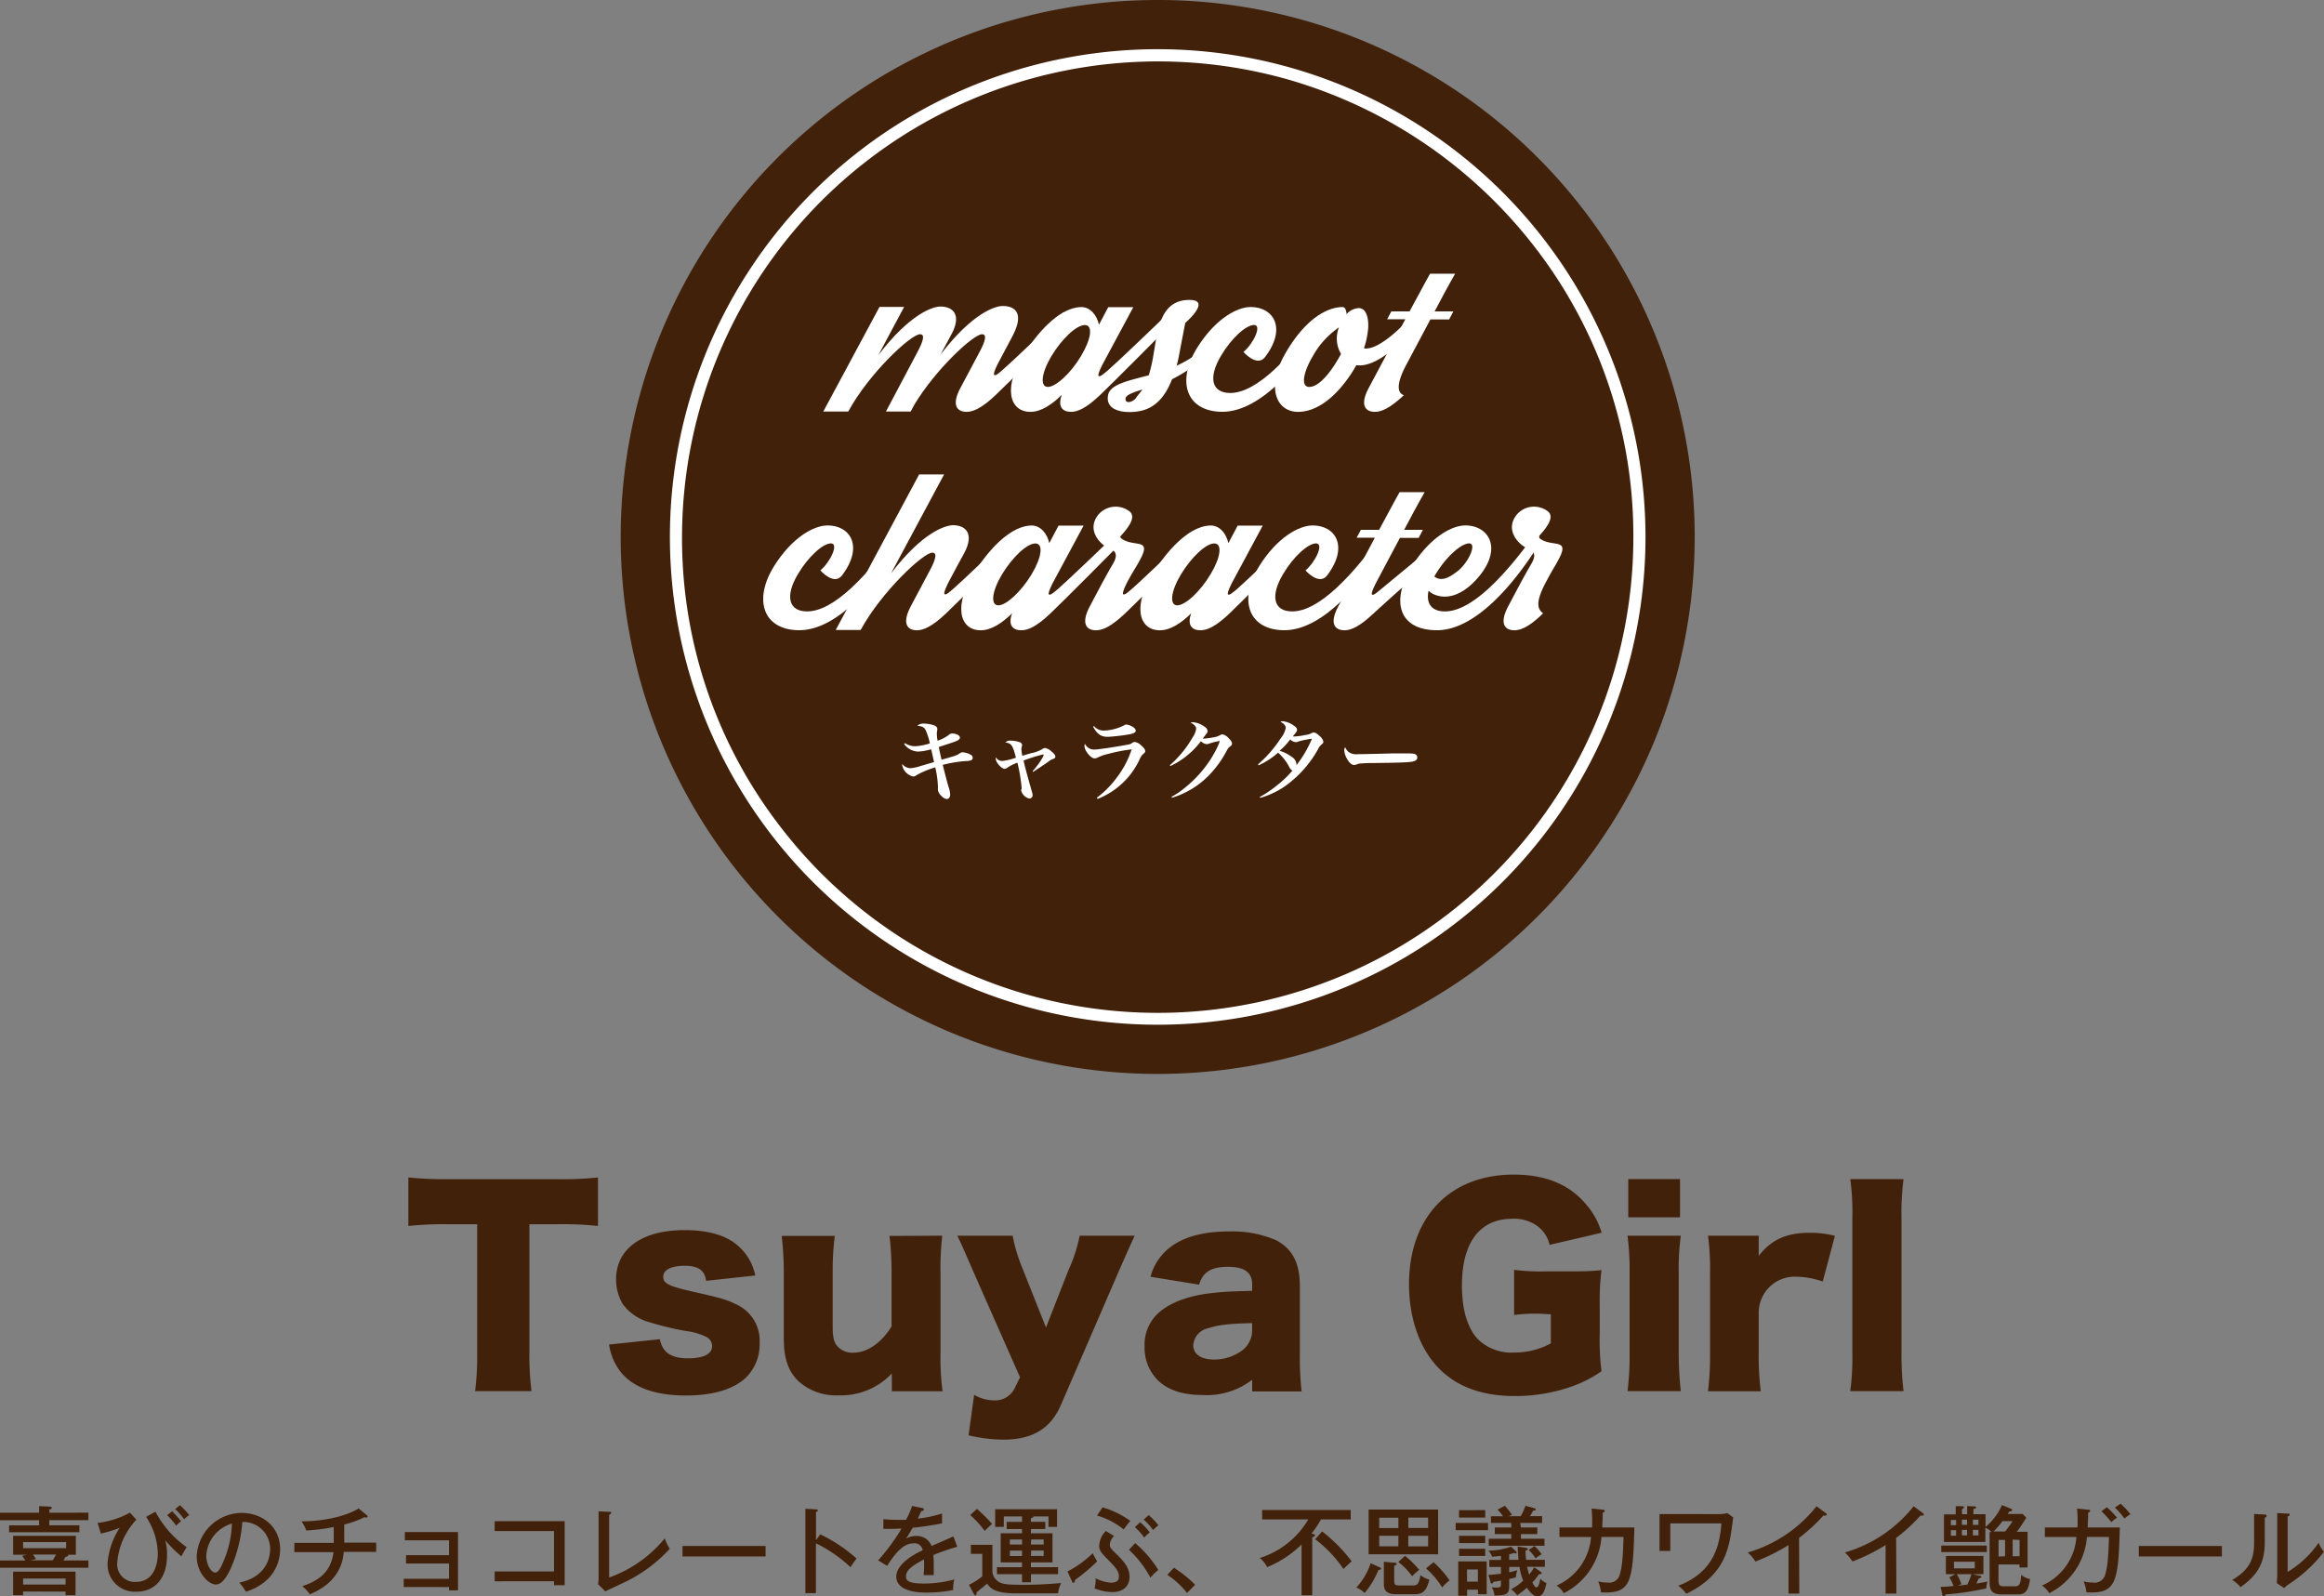 <svg xmlns="http://www.w3.org/2000/svg" viewBox="0 0 383 263.11"><rect x="0" y="0" width="383" height="263.11" fill="#808080" stroke="none"/><defs><style>.cls-1{fill:#42210b;}.cls-2{fill:#fff;}</style></defs><title>アセット 1</title><g id="レイヤー_2" data-name="レイヤー 2"><g id="レイヤー_1-2" data-name="レイヤー 1"><path class="cls-1" d="M14.57,257.19v1.2H0v-1.2H4.18c-.1-.16-.37-.54-.53-.77l.83-.18H2.16v-3.11H12.5v3.11H11.25a.14.14,0,0,1,0,.08c0,.19-.24.24-.46.27a3.35,3.35,0,0,1-.35.59Zm0-7.88v1.23H8.13v.85h4.95v1.14H1.5V251.4H6.45v-.85H0v-1.23H6.45v-1.09l1.73.08c.11,0,.35,0,.35.21s-.24.22-.4.27v.53Zm-10.76,13v.59H2.16v-3.87H12.45v3.88H10.8v-.59Zm0-8.15v1h7.09v-1Zm7,7v-1h-7v1Zm-2.13-4a9.77,9.77,0,0,0,.56-.95H5.43a7.29,7.29,0,0,1,.5.74l-.91.21Z"/><path class="cls-1" d="M22.48,250.47a11.58,11.58,0,0,0-3.17,7.25,2.9,2.9,0,0,0,3.07,3c3.44,0,3.63-3.84,3.63-4.63A11.36,11.36,0,0,0,24.08,250l1.54-.85A16.58,16.58,0,0,0,30.77,255c-.21.32-.69,1.11-.88,1.51a20.13,20.13,0,0,1-2.67-2.67,7.6,7.6,0,0,1,.3,2.58c0,3.44-1.79,5.91-5,5.91a4.49,4.49,0,0,1-4.79-4.72,12.47,12.47,0,0,1,2-5.81,17.94,17.94,0,0,1-3.11.95l-.54-1.75a14.21,14.21,0,0,0,5.33-1.7Zm5.89-1.39a18,18,0,0,1,1.47,1.65,5.59,5.59,0,0,0-.8.72,14.08,14.08,0,0,0-1.49-1.73Zm1.28-1a14.48,14.48,0,0,1,1.54,1.62,4.41,4.41,0,0,0-.85.7,10.82,10.82,0,0,0-1.47-1.68Z"/><path class="cls-1" d="M39.43,260.84c4.77-1,5.09-4.56,5.09-5.49a4.43,4.43,0,0,0-4.58-4.51,23.54,23.54,0,0,1-1.76,7.31c-.86,2-1.7,3-2.61,3-1.2,0-3.15-1.92-3.15-4.63a7.48,7.48,0,0,1,7.41-7.17c3.38,0,6.34,2.26,6.34,6a7,7,0,0,1-1.87,4.74,8.76,8.76,0,0,1-3.78,2.24A8.1,8.1,0,0,0,39.43,260.84ZM34,256.39c0,1.6.85,2.79,1.47,2.79S36.55,258,37,256.92a16.91,16.91,0,0,0,1.22-5.81A5.83,5.83,0,0,0,34,256.39Z"/><path class="cls-1" d="M56.74,254.25H62v1.52H56.66c-.37,4.75-4.31,6.42-5.59,7a6.92,6.92,0,0,0-1.25-1.34c1.89-.67,4.69-1.79,5.14-5.62H48.51v-1.52H55v-2.62a31,31,0,0,1-4.51.58,7.43,7.43,0,0,0-.8-1.51c4,0,7.67-1,9.41-2.13l1.34,1.11a.33.33,0,0,1,.13.21c0,.11-.08.19-.22.19a.54.54,0,0,1-.26-.08,15.87,15.87,0,0,1-3.36,1.22Z"/><path class="cls-1" d="M66.53,261.56V260.2H74v-2.51H66.91v-1.38H74v-2.45H66.72V252.5h8.76v9.61H74v-.54Z"/><path class="cls-1" d="M81.52,260.62V259H91.3v-6.66H81.52v-1.62H93.06v10.55H91.3v-.66Z"/><path class="cls-1" d="M100.39,249.17c.21,0,.34,0,.34.16s-.24.29-.34.34V260a20.91,20.91,0,0,0,9.16-6.45,8.22,8.22,0,0,0,.83,1.71,24.17,24.17,0,0,1-7.52,5.55c-.5.24-2.67,1.25-3.11,1.47l-1.18-1.18a6.24,6.24,0,0,0,.08-.95V249.09Z"/><path class="cls-1" d="M126.17,254.8v1.73H112.48V254.8Z"/><path class="cls-1" d="M135.17,252.88a25.26,25.26,0,0,1,6,4,13.07,13.07,0,0,0-1,1.42,23.2,23.2,0,0,0-5.7-3.94v8.21h-1.74V248.66l1.76.11c.19,0,.29.06.29.19s-.19.21-.3.24v4.64Z"/><path class="cls-1" d="M151.92,248.53c.1,0,.34.06.34.27,0,0,0,.22-.42.24-.13.29-.26.56-.59,1.25a20.07,20.07,0,0,0,4-.85l0,1.63c-2,.4-3.81.63-4.83.72-.53.9-.75,1.26-1.1,1.79a3.59,3.59,0,0,1,1.7-.43,2.59,2.59,0,0,1,2.51,1.65c1.2-.53,3.1-1.34,3.59-1.58l.64,1.71a36.67,36.67,0,0,0-3.94,1.36,16.19,16.19,0,0,1,.06,1.71c0,.75,0,1.17,0,1.6-.27,0-1.07,0-1.67,0a17.07,17.07,0,0,0,.06-2.58c-2.61,1.36-2.95,2.1-2.95,2.74s.11,1.23,3,1.23a19.21,19.21,0,0,0,4.95-.67,6.75,6.75,0,0,0-.19,1.74,22.47,22.47,0,0,1-4.42.42c-3.65,0-4.95-1.22-4.95-2.62,0-2.11,3-3.75,4.35-4.35a1.33,1.33,0,0,0-1.5-1.14c-1.18,0-2.53.75-4.35,3.71l-1.49-.91a33.2,33.2,0,0,0,3.86-5.25c-1.3.06-1.7.08-3,.06v-1.6a21.19,21.19,0,0,0,2.24.11c.64,0,1.17,0,1.49,0a12.74,12.74,0,0,0,1-2.29Z"/><path class="cls-1" d="M163.55,254.61v4.18a2,2,0,0,0,.54,1.49c.67.74,1.42.91,3.91.91a64,64,0,0,0,6.88-.29,4.91,4.91,0,0,0-.5,1.71h-6.87c-3.39,0-4.19-.71-4.83-1.6-.16.14-1.3,1.09-1.73,1.41,0,.21,0,.5-.19.5s-.24-.16-.3-.27l-.77-1.46a10.28,10.28,0,0,0,2.19-1.39v-3.7H160v-1.49ZM161,248.69a26,26,0,0,1,2.5,2.48c-.38.3-1.07,1-1.22,1.14a17.61,17.61,0,0,0-2.38-2.61Zm8.9,2.13h2.37V252h-2.37v.71h3.55v4.8h-3.55v.79h4.47v1.15h-4.47v1.34h-1.47v-1.34h-4.13v-1.15h4.13v-.79h-3.51v-4.8h3.51V252h-2.53v-1.17h2.53v-.9h-3v1.73H164v-2.91H174.2v2.91h-1.41v-1.73h-2.47c0,.19-.26.26-.43.29Zm-1.47,2.91h-2v.83h2Zm0,1.83h-2v.9h2Zm1.47-1H172v-.83h-2.06Zm0,1.89H172v-.9h-2.06Z"/><path class="cls-1" d="M175.92,259a16.72,16.72,0,0,0,4.15-3c.48.89.54,1,.75,1.33a30.54,30.54,0,0,1-3.68,3.09c0,.18,0,.43-.24.43s-.21-.18-.24-.24Zm7.68-5.84a2.18,2.18,0,0,0-.7,1.42c0,.5.14.61,1.25,1.71s2,2.13,2,3.6c0,1.12-.61,2.51-2.9,2.51a8.47,8.47,0,0,1-2.87-.61,5.4,5.4,0,0,0,.18-1.68,6.33,6.33,0,0,0,2.51.74c1.17,0,1.33-.56,1.33-1,0-.82-.42-1.38-1.6-2.59-1.34-1.36-1.65-1.68-1.65-2.54a3.62,3.62,0,0,1,1.1-2.39Zm-1.9-4.72a14.81,14.81,0,0,1,4.59,2.23,12.8,12.8,0,0,0-1.1,1.41,12.62,12.62,0,0,0-4.4-2.3Zm5.38,5.89a18.55,18.55,0,0,1,3.81,4.42,10.31,10.31,0,0,0-1.3,1.27,17.05,17.05,0,0,0-3.54-4.59Zm.82-3.44a9.28,9.28,0,0,1,1.58,1.68,5,5,0,0,0-.9.86,10.48,10.48,0,0,0-1.55-1.74Zm1.41-1.18a11.39,11.39,0,0,1,1.6,1.68,7.72,7.72,0,0,0-.88.79,9.27,9.27,0,0,0-1.55-1.73Z"/><path class="cls-1" d="M193.47,258.39a20.32,20.32,0,0,1,3.49,2.8l-1.34,1.36a13.49,13.49,0,0,0-3.25-3Z"/><path class="cls-1" d="M216.26,262.92H214.5v-8.37a17.3,17.3,0,0,1-5.67,3.73,4.39,4.39,0,0,0-1.22-1.5,14.16,14.16,0,0,0,8-6.36H208v-1.55H222.6v1.55h-4.9a15.21,15.21,0,0,1-1.57,2.34c.34.06.59.14.59.29s-.3.29-.46.32Zm1.63-10.52a26.32,26.32,0,0,1,4.87,4.93c-.19.16-1,.9-1.36,1.27a20.32,20.32,0,0,0-4.66-4.91Z"/><path class="cls-1" d="M227.31,258.28c.14.06.3.13.3.27s-.29.21-.43.19a15.26,15.26,0,0,1-2.27,3.81,5.1,5.1,0,0,0-1.38-.91,10.62,10.62,0,0,0,2.35-4Zm9.7-2.11H225.55V248.8H237Zm-6.55-4.32v-1.71H227.3v1.71Zm0,3v-1.73H227.3v1.73Zm-.69,2.71c.18,0,.4,0,.4.18s-.19.24-.4.32v2.37c0,.75.06.88,1,.88h1.83c.9,0,1.18,0,1.5-1.7a4.23,4.23,0,0,0,1.47.74c-.54,2-1.14,2.4-2.51,2.4h-3c-1.9,0-2-1-2-1.81v-3.54Zm1.78-1.14a16.58,16.58,0,0,1,2.34,2.31,14.37,14.37,0,0,0-1.18,1.05,10.91,10.91,0,0,0-2.26-2.34Zm3.81-4.59v-1.71H232.1v1.71Zm-3.27,1.3v1.73h3.27v-1.73Zm4.16,4.34a16.86,16.86,0,0,1,2.64,3,7.19,7.19,0,0,0-1.22,1.17,13.43,13.43,0,0,0-2.66-3.15Z"/><path class="cls-1" d="M245.23,251v1.2H239.9V251Zm-.22,6.34v5.41h-1.44V262h-1.79v1h-1.46v-5.65Zm-.24-8.45v1.22h-4.32V248.9Zm0,4.24v1.19h-4.32v-1.19Zm0,2.13v1.19h-4.32v-1.19Zm-3,3.41v2h1.79v-2Zm12.13.38a.33.33,0,0,1,.16.22c0,.1-.11.18-.27.18a.42.42,0,0,1-.18,0,7.55,7.55,0,0,1-1.07,1.36c.35.64.46.81.66.81.37,0,.53-.81.66-1.44a2.33,2.33,0,0,0,1,.72c-.16.75-.46,2.21-1.44,2.21-.77,0-1.39-.85-1.79-1.43a14,14,0,0,1-1.6,1.25,4.5,4.5,0,0,0-1-1,8.72,8.72,0,0,0,2-1.41,9.62,9.62,0,0,1-.61-2.27h-1.7v.88c.53-.1.94-.22,1.34-.34a4.08,4.08,0,0,0-.24,1.18c-.27.08-.48.13-1.1.27v1.15c0,1.43-.58,1.54-2.43,1.59a3.21,3.21,0,0,0-.45-1.38,6.68,6.68,0,0,0,.8.06c.61,0,.72-.14.72-.54v-.62c-.8.16-1,.18-1.25.21,0,.11-.1.27-.26.27s-.16-.06-.22-.27l-.34-1.15c.53,0,1.52-.13,2.07-.19v-1.12h-1.92v-1.15h1.92v-.67c-.86.11-1.17.13-1.47.14a2.86,2.86,0,0,0-.59-1,11.66,11.66,0,0,0,3.73-.66l.78.75c.11.11.14.16.14.21a.16.16,0,0,1-.16.16.62.62,0,0,1-.3-.08,5.06,5.06,0,0,1-.77.22v.91h1.54c-.08-.9-.11-1.38-.14-2.19l1.22.19c.16,0,.45.08.45.24s-.29.22-.38.24c0,.61.06,1.15.1,1.52h3.09v1.15h-2.93a9.94,9.94,0,0,0,.34,1.28,6.86,6.86,0,0,0,.82-1.2Zm-3.25-7.3h2.71v1.09h-2.71v.77h3.89v1.15h-9.19v-1.15h3.71v-.77h-2.71v-1.09h2.71V251h-3.35v-1.1h2a9.66,9.66,0,0,0-.9-1.09l1.2-.64a14.48,14.48,0,0,1,1.17,1.5l-.56.22h2a10.91,10.91,0,0,0,.78-1.71l1.42.38c.13,0,.26.1.26.22s-.18.19-.43.22c-.3.56-.35.63-.51.88h2V251h-3.59Zm2.24,3.07a7.5,7.5,0,0,1,1.18,1.34,5.63,5.63,0,0,0-1,.69,6.61,6.61,0,0,0-1.14-1.39Z"/><path class="cls-1" d="M264.13,248.82c.19,0,.32,0,.32.18s-.06.22-.32.29c0,.4,0,1-.08,2.46h5.3c-.24,9.25-.62,10.93-5.51,10.69a6.5,6.5,0,0,0-.45-1.81,5.37,5.37,0,0,0,1.5.19,1.79,1.79,0,0,0,2.08-1.41c.22-.79.5-2,.59-6.1h-3.63a11.34,11.34,0,0,1-6.21,9.27,4.12,4.12,0,0,0-1.2-1.26,9.47,9.47,0,0,0,5.68-8H257v-1.57h5.38a23.88,23.88,0,0,0-.08-3.12Z"/><path class="cls-1" d="M283.52,249.55a4.68,4.68,0,0,0,1.12-.18l1,.72c-.06.42-.3,2.29-.37,2.67-.67,4.19-2.24,7.39-7.36,9.92a6.49,6.49,0,0,0-1.33-1.33c5.65-2.16,6.82-6.29,7.11-10.28h-8.42v4.55h-1.78v-6.08Z"/><path class="cls-1" d="M296.53,262.65h-1.78v-8a31.26,31.26,0,0,1-5.46,2.71,6.92,6.92,0,0,0-1.25-1.49,22.41,22.41,0,0,0,11.33-7.62l1.54,1.14a.31.31,0,0,1,.14.26c0,.11-.14.14-.26.14a1,1,0,0,1-.3,0,27.93,27.93,0,0,1-4,3.68Z"/><path class="cls-1" d="M312.53,262.65h-1.78v-8a31.26,31.26,0,0,1-5.46,2.71,6.92,6.92,0,0,0-1.25-1.49,22.41,22.41,0,0,0,11.33-7.62l1.54,1.14a.31.31,0,0,1,.14.26c0,.11-.14.14-.26.14a1,1,0,0,1-.3,0,27.93,27.93,0,0,1-4,3.68Z"/><path class="cls-1" d="M325.06,259.45l1.22.27c.08,0,.26.06.26.18s-.27.22-.43.24c-.18.4-.29.61-.4.83.3,0,.75-.11,1.83-.3a4.33,4.33,0,0,0-.19,1.12,47.23,47.23,0,0,1-6.74,1c0,.18-.1.32-.24.32s-.21,0-.27-.29l-.29-1.29c.58,0,1,0,2.14-.14a8,8,0,0,0-.7-1.44l1-.5h-1.57v-3h6.19v3Zm2.37-4.72v1.07h-7.51v-1.07Zm6.72-2.27v5.89h-1.33v-.5h-3.46v2.59c0,.8.18,1,.8,1H332c.64,0,1-.06,1.1-1.89a3,3,0,0,0,1.46.7c-.32,2.31-1,2.53-2.19,2.53h-2.48c-1.31,0-2-.4-2-1.92v-8.37h.3a2.56,2.56,0,0,0-1-.69v2.34h-6.82v-4.55h1.94v-1.34l.93,0c.29,0,.4,0,.4.18s-.1.21-.3.3v.83h.85v-1.34l1.22.06c.06,0,.26,0,.26.16s-.1.18-.45.27v.85h2v2.1a9.75,9.75,0,0,0,2.71-3.6l1.54.63a.19.19,0,0,1,.13.18c0,.18-.16.21-.5.27a4.28,4.28,0,0,1-.21.38h2.46l.59.64c-.9,1.39-1,1.55-1.57,2.3Zm-11.78-1.09v-.86h-.86v.86Zm-.86.83v.91h.86v-.91Zm.51,5.2v1.09h3.43V257.4Zm.66,3.92c.53,0,1-.1,1.55-.16a15.17,15.17,0,0,0,.67-1.71h-2.4a9.17,9.17,0,0,1,.74,1.63Zm1.5-10v-.86h-.85v.86Zm-.85.83v.91h.85v-.91Zm2.72-.83v-.86h-.91v.86Zm-.91.83v.91h.91v-.91Zm5.3.26a14.5,14.5,0,0,0,1.23-1.7H330a11.94,11.94,0,0,1-1.47,1.7Zm0,4.08V253.8h-1.07v2.74Zm1.25-2.74v2.74h1.14V253.8Z"/><path class="cls-1" d="M344.13,248.82c.21,0,.32,0,.32.18s-.06.22-.32.29c0,.4,0,1-.08,2.46h5.3c-.24,9.25-.62,10.93-5.51,10.69a6.5,6.5,0,0,0-.45-1.81,5.37,5.37,0,0,0,1.5.19,1.79,1.79,0,0,0,2.08-1.41c.22-.79.5-2,.59-6.1h-3.63a11.34,11.34,0,0,1-6.21,9.27,4.12,4.12,0,0,0-1.2-1.26,9.47,9.47,0,0,0,5.68-8H337v-1.57h5.38a23.88,23.88,0,0,0-.08-3.12Zm3.09-.4a16.66,16.66,0,0,1,1.67,1.71,7.69,7.69,0,0,0-.94.74,14.4,14.4,0,0,0-1.63-1.79Zm2.26-.58a11.86,11.86,0,0,1,1.63,1.74,5,5,0,0,0-1,.7,11.5,11.5,0,0,0-1.58-1.81Z"/><path class="cls-1" d="M366.17,254.8v1.73H352.48V254.8Z"/><path class="cls-1" d="M373.17,249.62c.16,0,.37,0,.37.21s-.18.26-.3.3v3.94c0,3.23-.91,5.36-4,7.52a4.5,4.5,0,0,0-1.38-1.18c3.18-1.87,3.62-3.84,3.62-6.2v-4.69Zm3.84-.16c.18,0,.32,0,.32.19s-.16.21-.32.29v9.14a16.76,16.76,0,0,0,5.11-4.82,4.66,4.66,0,0,0,.88,1.49,23.65,23.65,0,0,1-5.67,5.27,5.09,5.09,0,0,0-.9.71l-1.2-.8c0-.32.06-.8.06-1.25V249.38Z"/><path class="cls-1" d="M87.25,222.94a47.7,47.7,0,0,0,.34,6.34H78.3a46.57,46.57,0,0,0,.34-6.34V201.77h-5a56.86,56.86,0,0,0-6.34.29v-8a57.56,57.56,0,0,0,6.26.29H92a55.34,55.34,0,0,0,6.55-.29v8a54.43,54.43,0,0,0-6.55-.29H87.25Z"/><path class="cls-1" d="M108.75,220.72c.42,2.18,1.85,3.15,4.66,3.15,2.52,0,3.95-.71,3.95-2a1.72,1.72,0,0,0-.92-1.51,10.92,10.92,0,0,0-3.44-1,49.44,49.44,0,0,1-6.22-1.51,8,8,0,0,1-4.2-3,8,8,0,0,1-1.05-4c0-5,4.24-8.11,11.26-8.11,4,0,7,.88,8.95,2.69a8.72,8.72,0,0,1,2.73,4.79l-8.11.88c-.21-1.72-1.26-2.48-3.53-2.48s-3.53.71-3.53,1.81.88,1.55,5,2.48,5.42,1.26,6.89,2a6.59,6.59,0,0,1,4,6.43,7.71,7.71,0,0,1-2.14,5.59c-2,2-5.46,3.07-10,3.07-5.29,0-9-1.43-11-4.2a9.75,9.75,0,0,1-1.68-4.2Z"/><path class="cls-1" d="M155.29,203.66A46.75,46.75,0,0,0,155,210v13a41.14,41.14,0,0,0,.34,6.3h-8.36v-1.81a11.05,11.05,0,0,1,0-1.13,11.49,11.49,0,0,1-8.74,3.61,9.26,9.26,0,0,1-6.68-2.35c-1.68-1.68-2.39-3.74-2.39-7.06V210a53.76,53.76,0,0,0-.34-6.3h8.74a47.54,47.54,0,0,0-.34,6.3v8.61c0,1.72.17,2.48.67,3.15a3.29,3.29,0,0,0,2.73,1.18c2.31,0,4.66-1.64,6.3-4.33V210a51,51,0,0,0-.34-6.3Z"/><path class="cls-1" d="M160.28,209.29c-1.81-4.2-2-4.58-2.52-5.63h9.12a27.91,27.91,0,0,0,1.64,5.42l3.86,9.71,3.74-9.54a25,25,0,0,0,1.81-5.59H187c-1,2.18-1,2.18-2.52,5.63l-9.62,22.22c-1.68,3.95-4.71,5.76-9.49,5.76a25.27,25.27,0,0,1-5.75-.71l.92-6.68a6.42,6.42,0,0,0,3.28.92,3.57,3.57,0,0,0,3.4-2l.88-1.81Z"/><path class="cls-1" d="M206.36,211.73c0-2-1.22-2.94-4-2.94s-4.12.88-4.75,2.94l-8-1.3a9,9,0,0,1,3.53-5.08c2.27-1.6,5.38-2.39,9.45-2.39a18.23,18.23,0,0,1,7.77,1.47c2.69,1.47,3.86,3.78,3.86,7.56v11.34a48.66,48.66,0,0,0,.29,6h-8.15v-1.93a12.2,12.2,0,0,1-8.15,2.52c-3.19,0-5.59-.76-7.27-2.31a7.56,7.56,0,0,1-2.31-5.71,7.06,7.06,0,0,1,3.07-6.13c2.14-1.51,5-2.39,8.74-2.73,1.64-.17,2.9-.21,5.92-.29Zm0,6.34c-3.74.08-5.54.29-7.27.84a3.11,3.11,0,0,0-2.44,2.77c0,1.51,1.26,2.39,3.45,2.39a7.78,7.78,0,0,0,4.75-1.6,4.23,4.23,0,0,0,1.51-3.23Z"/><path class="cls-1" d="M253.69,216.52a26.91,26.91,0,0,0-4.16.21v-7.44a35.92,35.92,0,0,0,5.5.25h3.36c2.14,0,3.7,0,5.54-.21a39.89,39.89,0,0,0-.29,5.71v4.71a42.88,42.88,0,0,0,.29,6.26,20.8,20.8,0,0,1-5.33,2.65,28.07,28.07,0,0,1-8.91,1.43c-5.33,0-9.49-1.47-12.48-4.49-3.19-3.19-5-8.19-5-13.95,0-11,6.68-18.06,17.26-18.06,5.25,0,9.24,1.64,12,5a12.2,12.2,0,0,1,2.48,4.58l-8.57,2a5.31,5.31,0,0,0-1.89-3,6.47,6.47,0,0,0-4.24-1.3c-5.38,0-8.32,3.91-8.32,11,0,3.91.88,6.93,2.56,8.78a7.88,7.88,0,0,0,6,2.27,12.58,12.58,0,0,0,6.09-1.51v-4.79Z"/><path class="cls-1" d="M277,203.66a41.75,41.75,0,0,0-.34,6.34v12.94a57.3,57.3,0,0,0,.34,6.34h-8.78a47,47,0,0,0,.34-6.34V210a45,45,0,0,0-.34-6.34Zm-.13-9.33v6.3h-8.53v-6.3Z"/><path class="cls-1" d="M300.39,211.22a13.57,13.57,0,0,0-4.29-.8,5.94,5.94,0,0,0-6.26,6V223a45.94,45.94,0,0,0,.34,6.3h-8.7a47,47,0,0,0,.34-6.34V210a41.39,41.39,0,0,0-.34-6.34h8.36V207c2.06-2.69,4.58-3.82,8.4-3.82a17,17,0,0,1,4.16.5Z"/><path class="cls-1" d="M313.71,194.34a42.83,42.83,0,0,0-.34,6.34v22.26a50.31,50.31,0,0,0,.34,6.34h-8.78a42.45,42.45,0,0,0,.34-6.34V200.68a40.38,40.38,0,0,0-.34-6.34Z"/><path class="cls-1" d="M279.29,88a88.5,88.5,0,1,1-89-88,88.5,88.5,0,0,1,89,88"/><path class="cls-2" d="M211.91,13a78.93,78.93,0,0,1,40.9,27.56,77.67,77.67,0,0,1,16.37,47.55,78.38,78.38,0,0,1-140.4,48.37,77.67,77.67,0,0,1-16.38-47.55A78.46,78.46,0,0,1,211.91,13h0m.53-1.92a80.39,80.39,0,1,0,58.74,77,80.46,80.46,0,0,0-58.74-77"/><path class="cls-2" d="M149.15,122.49a3.11,3.11,0,0,0,1.74.5,9.67,9.67,0,0,0,2.35-.47,9.76,9.76,0,0,0-.71-2.22c-.25-.45-.57-.61-1.35-.68a1.48,1.48,0,0,1,1.12-.36,5.68,5.68,0,0,1,1.36.2c.59.16.81.36.81.74a1.8,1.8,0,0,1-.07.45,2.51,2.51,0,0,0,0,.43,5.53,5.53,0,0,0,.12,1,6.42,6.42,0,0,0,1.84-.95.75.75,0,0,1,.57-.24,2,2,0,0,1,.86.2q.4.19.4.48c0,.25-.2.42-.74.63s-2.1.71-2.73.91c.14.78.18.93.45,2.1,2.19-.61,2.48-.7,2.93-1,.28-.19.36-.22.54-.22a3,3,0,0,1,1.3.39.58.58,0,0,1,.37.54.45.45,0,0,1-.31.4,2.66,2.66,0,0,1-.86.11,22.57,22.57,0,0,0-3.78.63c.6,2.31.74,2.91,1,3.74a4,4,0,0,1,.23,1.14c0,.45-.22.75-.57.75a1.4,1.4,0,0,1-.84-.48,1.72,1.72,0,0,1-.61-1,2.83,2.83,0,0,1,0-.37,1.21,1.21,0,0,0,0-.29,16.18,16.18,0,0,0-.44-3.08,15.24,15.24,0,0,0-2.93,1.2c-.42.27-.51.31-.7.31a2.4,2.4,0,0,1-1.81-1.82,1.11,1.11,0,0,1,0-.25,1.77,1.77,0,0,0,1.33.7,7.42,7.42,0,0,0,1.79-.39l1.48-.43.64-.18c-.19-.91-.33-1.55-.48-2.12a8.76,8.76,0,0,1-2.15.38,2.94,2.94,0,0,1-2.3-1.25Z"/><path class="cls-2" d="M170.19,127.09a13.27,13.27,0,0,0,1.61-2.2,2.14,2.14,0,0,0,.2-.47s0-.07-.12-.07a26,26,0,0,0-3.2,1c.39,1.63.57,2.28,1.37,5.09a2.32,2.32,0,0,1,.12.63.52.52,0,0,1-.54.54,1.83,1.83,0,0,1-1.34-1.32v-.09c0-.09.09-.16.09-.2a26.78,26.78,0,0,0-.71-4.3,7.19,7.19,0,0,0-1.66.83.75.75,0,0,1-.44.18c-.53,0-1.46-1.06-1.47-1.66a1.31,1.31,0,0,1,0-.25,1.25,1.25,0,0,0,1.09.62,10.44,10.44,0,0,0,2.24-.54c-.54-2.07-.74-2.38-1.75-2.51a1.09,1.09,0,0,1,.88-.3,4.59,4.59,0,0,1,1.49.26.53.53,0,0,1,.4.49c0,.06,0,.06-.06.23a1.63,1.63,0,0,0-.06.41,6.62,6.62,0,0,0,.15,1.11c.25-.09.25-.09,1.52-.45a5.57,5.57,0,0,0,1.81-.68.74.74,0,0,1,.42-.16,2.19,2.19,0,0,1,1.13.64c.38.3.56.55.56.77s-.07.31-.55.46a2.09,2.09,0,0,0-.54.34c-.77.56-2,1.35-2.59,1.74Z"/><path class="cls-2" d="M180.75,131.49a16.11,16.11,0,0,0,3.45-3.54,15.65,15.65,0,0,0,2.3-4.44,25.48,25.48,0,0,0-3.88.75,7.09,7.09,0,0,0-1.69.58,1.21,1.21,0,0,1-.55.15c-.61,0-1.66-1.26-1.66-2.05a.69.69,0,0,1,.09-.34,1.64,1.64,0,0,0,1.54.94c.56,0,3.14-.38,5.05-.73.88-.15.91-.16,1.24-.4a.67.67,0,0,1,.41-.12,1.94,1.94,0,0,1,1,.55c.46.39.68.7.68.93s-.06.28-.28.45a2.66,2.66,0,0,0-.67,1,12.77,12.77,0,0,1-6.88,6.45Zm-.46-11.82a2.07,2.07,0,0,0,1.61.74,7.85,7.85,0,0,0,3.36-.87.59.59,0,0,1,.38-.12,2.45,2.45,0,0,1,1.16.46c.26.19.37.35.37.56s-.23.45-1.12.6a31.58,31.58,0,0,1-3.46.4c-1.14,0-1.74-.41-2.45-1.67Z"/><path class="cls-2" d="M192.78,126.13a17.77,17.77,0,0,0,3.73-4.54,3.4,3.4,0,0,0,.62-1.47.71.71,0,0,0-.21-.51,1.53,1.53,0,0,0-.71-.49.83.83,0,0,1,.38-.09,3.8,3.8,0,0,1,1.95.76.94.94,0,0,1,.47.67c0,.2,0,.26-.39.73l-.41.54.29,0a14,14,0,0,0,1.52-.21,2.93,2.93,0,0,0,1-.33c.26-.13.32-.16.44-.16a1.85,1.85,0,0,1,1,.61c.38.36.57.66.58.89a.57.57,0,0,1-.28.47c-.31.22-.32.23-.74,1a17.55,17.55,0,0,1-2.55,3.54,14.26,14.26,0,0,1-6.32,3.94l-.07-.16a12.43,12.43,0,0,0,2.11-1.42,19.77,19.77,0,0,0,4.38-4.85,17.25,17.25,0,0,0,1.33-2.54,1.87,1.87,0,0,0,.06-.19.76.76,0,0,0,0-.16.45.45,0,0,0,0-.16h0s0,.09-.06.07,0,.06-.06.07l-.16.05a8.43,8.43,0,0,0-1.11.27l-.55.18-.19,0a1.42,1.42,0,0,1-.91-.49,13.43,13.43,0,0,1-5,4.09Z"/><path class="cls-2" d="M207.61,131.36a18,18,0,0,0,2.86-1.94A16.66,16.66,0,0,0,213,127c-.19-.07-.31-.2-.51-.55a8.14,8.14,0,0,0-1.86-2.4,12.91,12.91,0,0,1-3.21,2.09l-.1-.16a20,20,0,0,0,3.76-4.32,3.8,3.8,0,0,0,.82-1.71c0-.34-.34-.72-.88-1a.89.89,0,0,1,.35-.08,3.66,3.66,0,0,1,1.74.64c.45.29.65.52.65.76s-.16.44-.71,1.11l.31,0a10,10,0,0,0,1.74-.24,2.8,2.8,0,0,0,1-.28.67.67,0,0,1,.41-.13c.25,0,.53.17,1,.61a1.62,1.62,0,0,1,.59.9c0,.16-.09.29-.29.44a2.35,2.35,0,0,0-.62.85,18.53,18.53,0,0,1-5.42,6.05,13.86,13.86,0,0,1-4.07,1.92Zm6.37-9.14a1.12,1.12,0,0,1-.45.1,1.43,1.43,0,0,1-.89-.46,11.77,11.77,0,0,1-1.76,1.88,6.42,6.42,0,0,1,2,1,1.55,1.55,0,0,1,.78,1.22.76.76,0,0,1,0,.16,19.21,19.21,0,0,0,2.55-4.36,13.57,13.57,0,0,0-2.25.45"/><path class="cls-2" d="M222.35,124a2.23,2.23,0,0,0,1.46.3c.58,0,3.26-.06,5.79-.13.25,0,1.2,0,1.64,0,1.46,0,1.91,0,2.15.25a.57.57,0,0,1,.18.44c0,.37-.32.6-.95.69-.82.11-2.11.16-6.52.21-.67,0-.75,0-1.81.07a1.73,1.73,0,0,0-.64.13,1.31,1.31,0,0,1-.5.12c-.35,0-.75-.32-1.09-.9a3.22,3.22,0,0,1-.52-1.52.55.55,0,0,1,.17-.48,2.21,2.21,0,0,0,.63.84"/><path class="cls-2" d="M175.46,53.76c-.73.75-9.28,9.39-11.39,11.36-2.24,2.13-3.69,2.76-4.76,2.76-1.72,0-2.5-1.25-1-4,1.07-2,1.85-3.46,3-5.64,1.09-2,1.4-3.15.52-3.15-1.4,0-7.62,5.75-11.15,11.62l-.6,1.12H146s3.82-7.2,5.1-9.62c1.07-2,1.4-3.12.52-3.12-1.51,0-8.45,6.5-11.83,12.74l.05-.08-.05.08h-4.11l9.26-17.24H149l-4.24,7.93c5.23-6.84,9-8,10.22-8,2,0,3.72,1.3,1.64,4.91-.55,1-.91,1.69-1.61,3,5.23-6.84,9-8,10.24-8,2,0,3.61,1.14,1.64,4.91l-2.18,4.11c-.39.7-1.09,2.13-.86,2.34s.83-.34,1.48-.91c1-.83,8.87-8.32,9.83-9.33C175.69,51.21,175.72,53.47,175.46,53.76Z"/><path class="cls-2" d="M192.67,53.76c-.73.75-9.31,9.39-11.39,11.36-2.24,2.13-3.67,2.76-4.76,2.76-1.46,0-2.24-.88-1.53-2.81-1.53,1.53-3.38,2.81-5.17,2.81-3.54,0-4.6-4.16-.91-9.78s7-7.49,9.31-7.49c1.48,0,2.57,1.38,2.89,2.91.91-1.69,1.53-2.89,1.53-2.89l4.13,0s-3.72,6.92-4.84,9c-.39.7-1.09,2.13-.88,2.34s.83-.34,1.51-.91c1-.83,8.87-8.32,9.83-9.33C192.9,51.21,192.93,53.47,192.67,53.76Zm-14.51,4.91c1.69-2.81,2-5.1.62-5.1s-3.8,2.29-5.49,5.1-1.92,5.1-.6,5.1S176.5,61.48,178.16,58.67Z"/><path class="cls-2" d="M204,53.5c-2.34,3.51-7.46,7.33-10.84,9-1.77,4.55-4.42,5.41-7.07,5.41-1.61,0-3.9-.52-3.48-2.78.31-1.79,3.38-2.39,6.71-3.28a23.6,23.6,0,0,0,.7-2.94c.73-4.08,1-9.15,5.54-9.46s-.23,3.77-.23,3.77l-1,5.2a17.39,17.39,0,0,1-.42,1.85c2.73-1.22,6.11-3.56,9.91-8.5C204.42,51.21,204.24,53.16,204,53.5Zm-16.74,12c.31-.42.65-.78,1-1.3-1.51.47-2.65.88-2.76,1.43C185.34,66.6,186.64,66.39,187.29,65.51Z"/><path class="cls-2" d="M218.23,53.65c-3.82,6.21-10.37,14.22-16.77,14.22-5.88,0-7.7-4.91-4.13-10.61,2.91-4.63,6.47-6.66,8.79-6.66,3.74,0,6,3.46,2.37,8.24-1.33,1.74-3.56-.83-3.56-.83,1.66-1.4,3.09-4.45,1.74-4.45s-3.8,2.26-5.46,5.1c-2.13,3.59-1.53,6.11,1.53,6.11,4.47,0,10.06-6.06,15.05-13.05C218.2,51.16,218.44,53.32,218.23,53.65Z"/><path class="cls-2" d="M233.36,53.76c-.23.26-5.8,7.07-9.83,6.42-.26.47-.55.94-.86,1.43-2.83,4.24-5.9,6.27-8.76,6.27-3.54,0-5.38-4-2-9.78s7-7.49,9.33-7.49c.47,0,.62.55.68,1.17a2.82,2.82,0,0,1,2-1c1.43,0,1.77,2.18,1.48,4a13,13,0,0,1-.62,2.63c2.42.44,6.71-4,7.31-4.81S233.62,53.47,233.36,53.76ZM221,58.33a5,5,0,0,1-.34-4.37,14,14,0,0,0-4.29,4.71c-1.66,2.81-2,5.1-.6,5.1C217.55,63.77,219.66,60.86,221,58.33Z"/><path class="cls-2" d="M226.6,67.88c-1.72,0-2.5-1.25-1-4,.52-1,3.3-6.19,6-11.26h-3c.44-.83.7-1.3.7-1.3h3c2.57-4.81,3.38-6.21,3.38-6.21h4.13s-1,1.69-3.38,6.21l3.09,0-.7,1.33h-3.09l-3.72,7c-2.11,3.77-1.66,5.15-.65,5.49C229.09,67.25,227.69,67.88,226.6,67.88Z"/><path class="cls-2" d="M148.5,89.65c-3.82,6.21-10.37,14.22-16.77,14.22-5.88,0-7.7-4.91-4.13-10.61,2.91-4.63,6.47-6.66,8.79-6.66,3.74,0,6,3.46,2.37,8.24-1.33,1.74-3.56-.83-3.56-.83,1.66-1.4,3.09-4.45,1.74-4.45s-3.8,2.26-5.46,5.1c-2.13,3.59-1.53,6.11,1.53,6.11,4.47,0,10.06-6.06,15.05-13.05C148.47,87.16,148.71,89.32,148.5,89.65Z"/><path class="cls-2" d="M167.27,89.76c-.73.75-9.28,9.39-11.39,11.36-2.24,2.13-3.69,2.76-4.76,2.76-1.72,0-2.47-1.25-1-4,1.07-2,1.85-3.46,3-5.64,1.09-2,1.4-3.15.52-3.15-1.48,0-8.42,6.5-11.8,12.74h-4.11l13.75-25.64h4.11l-8.74,16.3c5.2-6.81,9-7.93,10.22-7.93,2,0,3.59,1.33,1.82,4.63-.68,1.22-1.25,2.29-2.37,4.39-.39.7-1.07,2.13-.86,2.34s.83-.34,1.48-.91c1-.83,8.87-8.32,9.83-9.33C167.5,87.21,167.53,89.47,167.27,89.76Z"/><path class="cls-2" d="M184.48,89.76c-.73.75-9.31,9.39-11.39,11.36-2.24,2.13-3.67,2.76-4.76,2.76-1.46,0-2.24-.88-1.53-2.81-1.53,1.53-3.38,2.81-5.17,2.81-3.54,0-4.6-4.16-.91-9.78s7-7.49,9.31-7.49c1.48,0,2.57,1.38,2.89,2.91.91-1.69,1.53-2.89,1.53-2.89l4.13,0s-3.72,6.92-4.84,9c-.39.7-1.09,2.13-.88,2.34s.83-.34,1.51-.91c1-.83,8.87-8.32,9.83-9.33C184.71,87.21,184.74,89.47,184.48,89.76ZM170,94.67c1.69-2.81,2-5.1.62-5.1s-3.8,2.29-5.49,5.1-1.92,5.1-.6,5.1S168.31,97.48,170,94.67Z"/><path class="cls-2" d="M196.78,89.76c-.73.75-9.28,9.39-11.39,11.36-2.24,2.13-3.69,2.76-4.76,2.76-1.72,0-2.47-1.25-1-4,1.07-2,2.5-4.78,3.77-6.92s-.26-2.39-.88-2.7c-1.4-.73-3.43-3-1.53-5.41a3.74,3.74,0,0,1,5-.68c1.38.88.13,2.63-1.43,4.32a2,2,0,0,0,.57.47c2,1.14,4.58-.18,2.83,3.15-.65,1.25-.83,1.38-2,3.48-.39.7-1.07,2.13-.86,2.34s.83-.34,1.48-.91c1-.83,8.87-8.32,9.83-9.33C197,87.21,197,89.47,196.78,89.76Z"/><path class="cls-2" d="M214,89.76c-.73.75-9.31,9.39-11.39,11.36-2.24,2.13-3.67,2.76-4.76,2.76-1.46,0-2.24-.88-1.53-2.81-1.53,1.53-3.38,2.81-5.17,2.81-3.54,0-4.6-4.16-.91-9.78s7-7.49,9.31-7.49c1.48,0,2.57,1.38,2.89,2.91.91-1.69,1.53-2.89,1.53-2.89l4.13,0s-3.72,6.92-4.84,9c-.39.7-1.09,2.13-.88,2.34s.83-.34,1.51-.91c1-.83,8.87-8.32,9.83-9.33C214.22,87.21,214.25,89.47,214,89.76Zm-14.51,4.91c1.69-2.81,2-5.1.62-5.1s-3.8,2.29-5.49,5.1-1.92,5.1-.6,5.1S197.82,97.48,199.48,94.67Z"/><path class="cls-2" d="M228.45,89.65c-3.82,6.21-10.37,14.22-16.77,14.22-5.88,0-7.7-4.91-4.13-10.61,2.91-4.63,6.47-6.66,8.79-6.66,3.74,0,6,3.46,2.37,8.24-1.33,1.74-3.56-.83-3.56-.83,1.66-1.4,3.09-4.45,1.74-4.45s-3.8,2.26-5.46,5.1c-2.13,3.59-1.53,6.11,1.53,6.11,4.47,0,10.06-6.06,15.05-13.05C228.42,87.16,228.65,89.32,228.45,89.65Z"/><path class="cls-2" d="M239,89.76c-.73.75-10.58,9.39-12.66,11.36-2.26,2.13-3.67,2.76-4.76,2.76-1.72,0-2.5-1.25-1-4,.52-1,3.3-6.19,6-11.26h-3c.44-.83.7-1.3.7-1.3h3c2.57-4.81,3.38-6.21,3.38-6.21h4.13s-1,1.69-3.38,6.21l3.09,0-.7,1.33h-3.09l-3.72,7c-.39.7-1.09,2.13-.88,2.34s.83-.34,1.51-.91c1-.83,10.14-8.32,11.1-9.33C239.18,87.21,239.24,89.47,239,89.76Z"/><path class="cls-2" d="M253.64,89.65c-3.82,6.21-10.37,14.22-16.8,14.22s-7.67-4.91-4.11-10.61c2.91-4.63,6.47-6.66,8.76-6.66,3.77,0,6.11,3.59,2.39,8.24-2.24,2.78-4.81,4-7.07,3.3a3.26,3.26,0,0,1-1.38-.78c-.44,2.08.47,3.41,2.7,3.41,4.47,0,10.06-6.06,15.05-13.05C253.61,87.16,253.85,89.32,253.64,89.65Zm-17.06,5a2.65,2.65,0,0,1-.21.36c1.27,1,2.73,0,4-1,1.66-1.4,3.07-4.45,1.74-4.45S238.27,91.84,236.58,94.67Z"/><path class="cls-2" d="M249.58,103.88c-1.72,0-2.47-1.25-1-4,1.07-2,2.5-4.78,3.77-6.92s-.26-2.39-.88-2.7c-1.4-.73-3.43-3-1.53-5.41a3.74,3.74,0,0,1,5-.68c1.38.88.13,2.63-1.43,4.32a2,2,0,0,0,.57.47c2,1.14,4.58-.18,2.83,3.15-.65,1.25-.83,1.38-1.95,3.48-2.08,3.77-1.53,4.84-.65,5.49C252.11,103.25,250.65,103.88,249.58,103.88Z"/></g></g></svg>